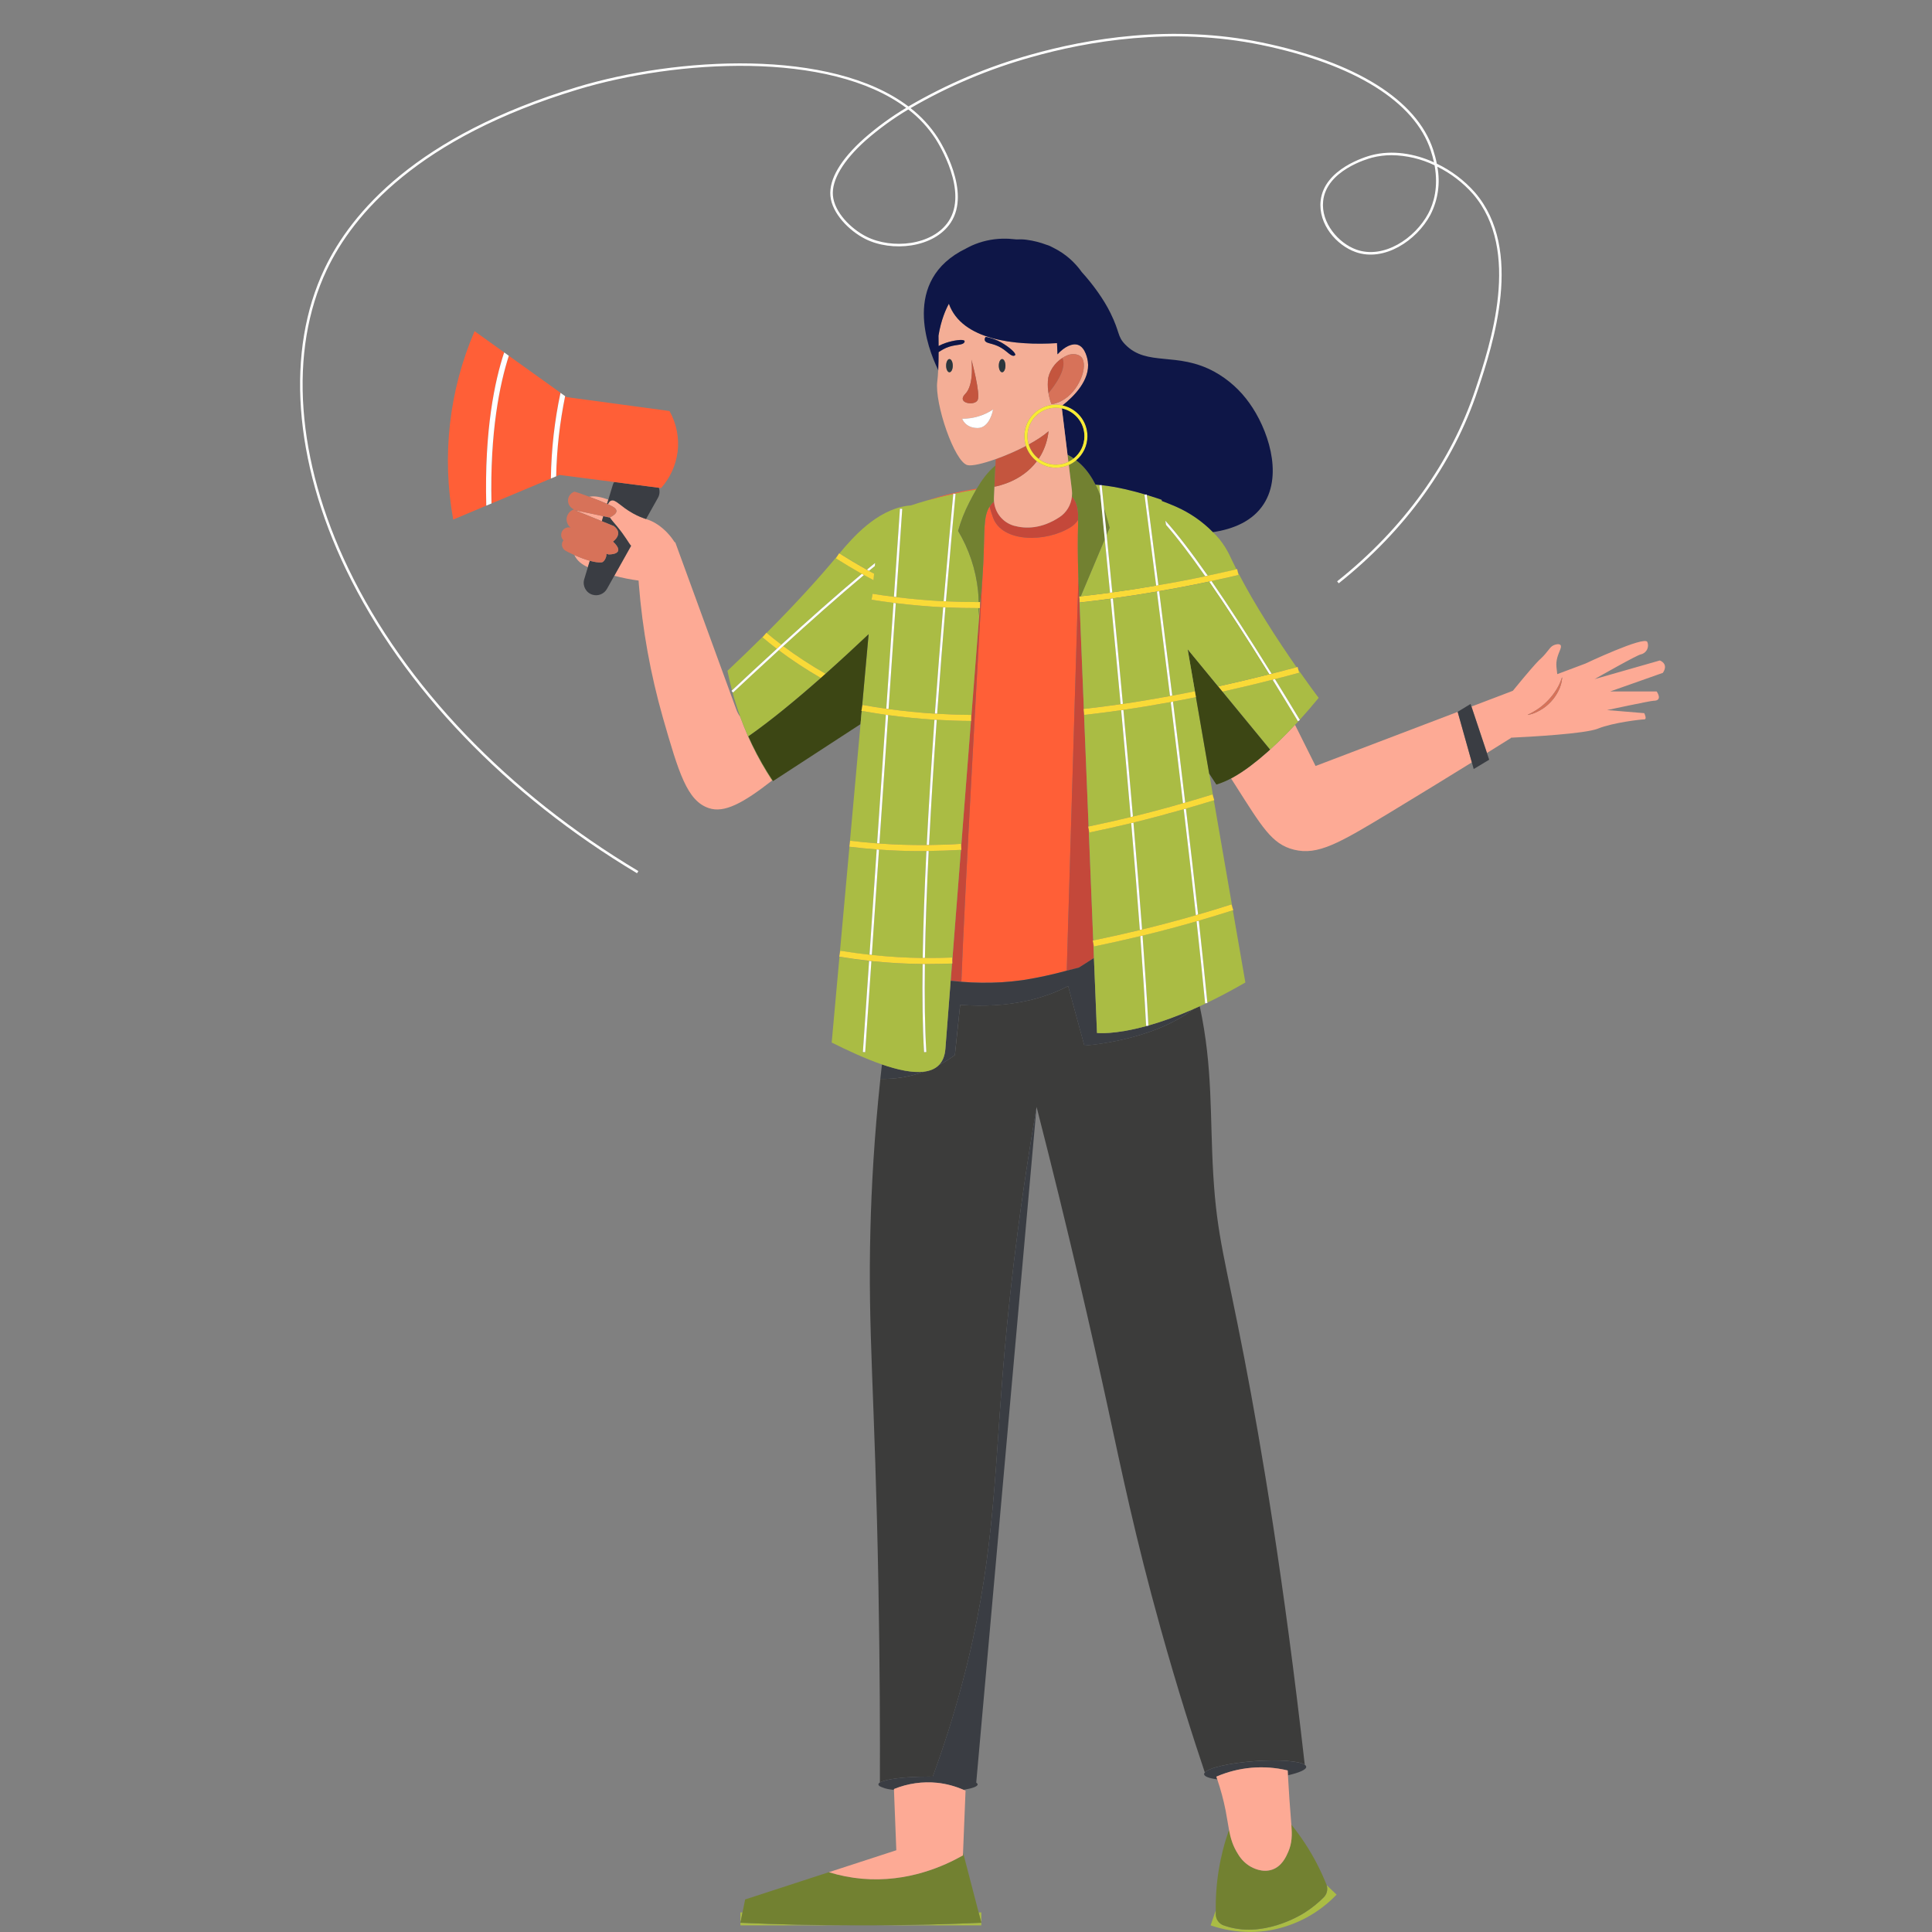 <?xml version="1.0" encoding="UTF-8"?><svg id="Layer_1" xmlns="http://www.w3.org/2000/svg" viewBox="0 0 600 600"><rect x="0" y="0" width="600" height="600" fill="#808080" stroke="none"/><defs><style>.cls-1{fill:none;}.cls-2{fill:#3c3c3b;}.cls-3{fill:#3c4614;}.cls-4{fill:#0e1647;}.cls-5{fill:#3a3d43;}.cls-6{fill:#728131;}.cls-7{fill:#f8eb33;}.cls-8{fill:#c4553e;}.cls-9{fill:#aabc44;}.cls-10{fill:#f4ae96;}.cls-11{fill:#fdaa95;}.cls-12{fill:#fff;}.cls-13{fill:#f9da37;}.cls-14{fill:#2c363d;}.cls-15{fill:#c4483a;}.cls-16{fill:#d77259;}.cls-17{fill:#ff5f37;}</style></defs><path class="cls-1" d="M258.67,60.76c.47,5.15,5.58,10.29,10.37,12.71,7.92,4,20.53,2.82,25.55-4.75,6.14-9.26-3.01-23.98-4.07-25.63-2.28-3.49-5.13-6.57-8.44-9.1-4.69,2.79-9.11,6-13.21,9.59-7.02,6.27-10.64,12.38-10.2,17.18Z"/><path class="cls-1" d="M426.09,48.96c-1.45.38-14.19,4-15.18,13.5-.71,6.78,4.81,13.1,10.33,15.06,8.48,3.02,18.19-3.47,22.32-11.21,1.68-3.15,3.2-8.13,1.96-14.97-4.15-2.01-8.69-3.08-13.3-3.15-2.07,0-4.13.25-6.13.77Z"/><path class="cls-1" d="M178.49,158.43l.67.27s.02-.08.03-.13l-.7-.15Z"/><path class="cls-9" d="M230.59,593.92h-.65v4.02h35.77c-12.29-.02-24.23-.28-35.77-.8.22-1.07.43-2.15.65-3.22Z"/><path class="cls-9" d="M304.75,593.92h-.84c.28,1.07.56,2.15.84,3.22v-3.22Z"/><path class="cls-9" d="M304.75,597.94v-.8c-10.8.47-21.95.73-33.43.8h33.43Z"/><path class="cls-9" d="M411.1,589.24c-1.75,1.76-3.69,3.33-5.78,4.66-1.54.99-13.42,8.3-25.27,4.06h-.03c-1.43-.52-2.4-1.87-2.44-3.4-.01-.35,0-.69,0-1.03-.03,0-.05-.02-.08-.03l-1.53,4.44c3.93,1.35,8.06,2.05,12.21,2.05h0c2.26.01,4.52-.2,6.74-.62,7.7-1.47,14.75-5.31,20.17-10.98l-3.07-2.92c.42,1.33.08,2.78-.91,3.77Z"/><path class="cls-4" d="M331.7,141.34c.6.31,1.18.67,1.74,1.05,2.03-1.62,3.34-4.12,3.34-6.92,0-4.25-3.01-7.81-7.02-8.65l1.77,14.45c.05.03.11.05.16.08Z"/><path class="cls-12" d="M108.24,176.68c-16.29-33.78-18.75-67.65-6.74-92.91,8.2-17.26,28.38-40.97,77.92-55.97,30.54-9.25,78.08-12.19,102,5.69-4.64,2.77-9.01,5.96-13.07,9.52-7.32,6.54-10.93,12.71-10.46,17.84.5,5.43,5.81,10.82,10.8,13.34,8.21,4.15,21.31,2.88,26.55-5.02,6.41-9.67-2.98-24.78-4.07-26.48-2.27-3.48-5.11-6.56-8.39-9.11,11.79-6.86,24.41-12.19,37.56-15.85,17.23-4.89,43.61-9.51,71.37-3.77,28.92,5.99,47.61,17.62,52.61,32.75.41,1.21.74,2.45,1.01,3.7-6.05-2.74-12.96-3.9-19.44-2.2-1.51.4-14.71,4.16-15.76,14.18-.76,7.26,4.92,13.77,10.84,15.88,8.87,3.16,18.99-3.55,23.27-11.58,2.35-4.6,3.11-9.85,2.14-14.92,4.21,2.08,7.97,4.96,11.07,8.48,15.09,17.53,5.4,46.68.74,60.69-7.55,22.68-22.39,43.29-42.93,59.6l.49.61c20.66-16.41,35.59-37.15,43.18-59.97,4.69-14.15,14.48-43.58-.9-61.44-3.3-3.73-7.32-6.76-11.82-8.91-.28-1.48-.67-2.93-1.14-4.36-5.09-15.41-23.98-27.23-53.19-33.27-27.92-5.78-54.43-1.14-71.75,3.77-13.31,3.71-26.08,9.12-38.01,16.09-24.1-18.24-72.13-15.34-102.93-6.01-49.82,15.09-70.13,38.99-78.4,56.39-12.11,25.48-9.65,59.58,6.74,93.58,17.58,36.44,49.65,69.89,90.3,94.17h.01l.4-.67c-40.52-24.2-72.49-57.53-90-93.84ZM443.56,66.31c-4.13,7.74-13.84,14.23-22.32,11.21-5.52-1.96-11.04-8.28-10.33-15.06.99-9.5,13.73-13.12,15.18-13.5,2-.52,4.06-.77,6.13-.77,4.61.07,9.15,1.14,13.3,3.15,1.24,6.84-.28,11.82-1.96,14.97ZM290.52,43.09c1.06,1.65,10.21,16.37,4.07,25.63-5.02,7.57-17.63,8.75-25.55,4.75-4.79-2.42-9.9-7.56-10.37-12.71-.44-4.8,3.18-10.91,10.2-17.18,4.1-3.59,8.52-6.8,13.21-9.59,3.31,2.53,6.16,5.61,8.44,9.1Z"/><path class="cls-11" d="M408.56,237.88s-2.6-5.2-6.38-12.78c-1.71,1.82-3.45,3.61-5.24,5.35-.81.79-1.65,1.57-2.5,2.34-.34.3-.67.61-1.01.91-1.63,1.44-3.3,2.82-4.99,4.09,0,.02.02.03.03.05l-.3.16c-1.95,1.45-3.92,2.74-5.85,3.76.4.63.81,1.26,1.21,1.89,8.38,13.14,11.43,18.52,18.3,20.22,7.4,1.84,13.93-1.91,29.85-11.55,9.47-5.73,18-10.97,25.42-15.56l-4.4-15.69-44.13,16.81Z"/><path class="cls-9" d="M395.94,210.9c2.47,4,5.04,8.2,7.71,12.64,2.02-2.22,3.98-4.49,5.88-6.82h-.01s-.94-1.22-2.5-3.37c-1.02-1.42-2.32-3.22-3.8-5.32,0,0,0,0,0,0l.25.91c-2.52.68-5.02,1.34-7.52,1.98Z"/><path class="cls-9" d="M403.1,223.98c-2.73-4.53-5.35-8.82-7.87-12.9-5.26,1.34-10.46,2.58-15.58,3.71l14.8,18c.85-.77,1.69-1.55,2.5-2.34,1.8-1.74,3.53-3.53,5.24-5.35.42-.45.85-.89,1.26-1.34l-.35.21h0Z"/><path class="cls-9" d="M376.25,180.47c5.38,7.78,11.59,17.36,18.65,28.75,2.57-.65,5.15-1.33,7.74-2.03-2.8-4.03-6.17-9.01-9.53-14.41-3.05-4.85-6.07-10.04-8.68-15.09l.21.89c-2.79.66-5.59,1.28-8.4,1.88Z"/><path class="cls-9" d="M365.21,157.33c-1.43-.64-2.89-1.21-4.36-1.75l-.06-.37s-1.84-.67-4.63-1.51c.81,6.23,2.08,16.06,3.6,28.03,1.81-.32,3.62-.63,5.44-.97l.2,1.08-.02-.14-.16-.94c3.04-.57,6.08-1.17,9.11-1.8-4.75-6.78-8.82-12.11-12.19-15.95l-.22-1.3c3.59,3.96,7.98,9.65,13.17,17.09,2.97-.63,5.94-1.29,8.9-1.98-.58-1.15-1.14-2.29-1.67-3.41-.08-.2-.18-.39-.27-.58-.88-1.91-2-3.71-3.32-5.36-.64-.77-1.33-1.5-2.03-2.21-3.29-3.33-7.18-6.03-11.49-7.92Z"/><path class="cls-9" d="M388.43,237.79c1.69-1.27,3.37-2.65,4.99-4.09-1.63,1.44-3.3,2.82-4.99,4.09h0Z"/><path class="cls-9" d="M388.16,238c-3.53,2.62-7.11,4.71-10.4,5.65,0,0-.83-1.25-2.23-3.4l-4.11-23.73c-2.39.49-4.77.94-7.13,1.38,1.26,10.2,2.54,20.8,3.8,31.34,2.8-.81,5.62-1.65,8.45-2.53l.27.86-1.27-7.31c1.4,2.15,2.23,3.4,2.23,3.4,1.47-.42,3-1.08,4.55-1.9,1.93-1.02,3.9-2.31,5.85-3.76h0Z"/><path class="cls-12" d="M395.22,211.08c2.52,4.08,5.14,8.37,7.87,12.9h0s.35-.22.35-.22l.25-.15s-.03-.05-.05-.08c-2.67-4.43-5.24-8.64-7.71-12.64-.24.06-.48.12-.72.18Z"/><path class="cls-12" d="M361.91,161.71l.22,1.3c3.37,3.84,7.44,9.17,12.19,15.95.25-.05.51-.11.76-.16-5.2-7.44-9.58-13.13-13.17-17.09Z"/><path class="cls-12" d="M394.9,209.22c-7.07-11.4-13.28-20.97-18.65-28.75-.25.05-.5.11-.75.16,5.39,7.79,11.63,17.39,18.69,28.77.24-.06.48-.12.72-.18Z"/><path class="cls-12" d="M388.16,238h0s.3-.16.3-.16c0-.02-.02-.03-.03-.05h0c-.09.07-.18.14-.27.21Z"/><path class="cls-13" d="M394.19,209.41c-5.37,1.36-10.67,2.61-15.88,3.76l1.34,1.63c5.12-1.13,10.32-2.37,15.58-3.71.24-.06.48-.12.72-.18,2.49-.64,5-1.29,7.52-1.98l-.25-.91-.24-.9c-.11.03-.22.06-.32.09-2.59.7-5.17,1.37-7.74,2.03-.24.06-.48.12-.72.18Z"/><path class="cls-13" d="M375.09,178.8c-.25.05-.51.11-.76.16-3.03.64-6.07,1.24-9.11,1.8l.16.94.02.14-.2-1.08c-1.83.34-3.63.66-5.44.97-.23.04-.46.08-.69.12-4.63.8-9.17,1.5-13.64,2.11-.23.03-.47.07-.7.1-3.08.42-6.12.8-9.1,1.12-.15.02-.31.04-.46.05-.02,0-.04,0-.06,0l.1.93.1.94c3.14-.33,6.35-.74,9.6-1.18.23-.03.47-.07.7-.1,4.48-.61,9.05-1.32,13.69-2.12.23-.04.46-.08.69-.12,1.84-.32,3.68-.64,5.54-.99h0c3.33-.62,6.65-1.28,9.96-1.98.25-.05.5-.11.75-.16,2.8-.6,5.6-1.22,8.4-1.88l-.21-.89-.22-.94c-.08.02-.15.03-.23.05-2.96.69-5.93,1.35-8.9,1.98Z"/><path class="cls-3" d="M378.3,213.16l-9.47-11.52,2.42,13.98.07.4.1.5s0,0-.01,0l4.11,23.73c1.4,2.15,2.23,3.4,2.23,3.4,3.29-.94,6.87-3.03,10.4-5.65.09-.07.18-.14.27-.21,1.69-1.27,3.37-2.65,4.99-4.09.34-.3.68-.6,1.01-.91l-14.8-18-1.34-1.63Z"/><path class="cls-11" d="M232.25,228.52c-.86-1.95-1.64-3.93-2.37-5.93-.47-.59-.88-1.34-1.22-2.28-5.17-14.12-10.33-28.24-15.47-42.36-.74-2-1.46-3.99-2.19-5.99-.43-1.21-.88-2.41-1.32-3.62l-.12.12c-1.36-2.18-3.15-4.06-5.26-5.51-1.52-1.02-2.53-1.37-3.66-1.76-1.07-.36-2.26-.76-4.11-1.79-3.97-2.21-5.42-4.56-6.83-3.9-.44.21-.72.64-.89,1.09.88.4,1.58.77,1.96,1.05,1.97,1.49-.96,2.85-1.41,3.04.49.73,1.16,1.49,1.95,2.44,3.09,3.72,3.7,5.28,4.66,6.4l-5.2,9.28c2.49.66,5.01,1.16,7.55,1.5.03.39.06.79.08,1.2,1.11,14.01,3.62,27.88,7.47,41.39,4.93,17.18,7.53,25.83,14.27,28.08,4.8,1.61,10.66-1.55,19.65-8.58-2.36-3.59-4.48-7.34-6.33-11.22-.42-.9-.83-1.77-1.22-2.65Z"/><path class="cls-9" d="M271.76,174.85l-.09.95c-.6.48-1.2.98-1.81,1.49.53.29,1.07.58,1.6.86l-.18,2.03c-.99-.53-1.99-1.06-2.97-1.61-7.93,6.63-17.12,14.83-25.06,22.07,4.01,3,8.4,5.87,13.15,8.6,4.72-4.2,9.28-8.42,13.37-12.28l-2.07,22.88v.04s.18-.97.18-.97c2.45.44,4.91.83,7.38,1.18l2.24-32.87c-2.28-.29-4.56-.61-6.83-.97l.31-1.85c2.21.36,4.42.67,6.64.95l1.87-27.37.71.05-1.87,27.41c4.89.61,9.81,1.04,14.73,1.28,1.19-14.16,2.27-25.92,2.98-33.33-3.06.66-5.83,1.37-8.29,2.07-1.77.51-3.39,1.01-4.85,1.5-.39.04-.79.07-1.18.12-9.6,1.38-17.01,9.99-21.01,14.77,2.79,1.77,5.62,3.46,8.5,5.07.87-.72,1.72-1.41,2.55-2.08Z"/><path class="cls-9" d="M267.67,178.21c-2.73-1.54-5.43-3.15-8.08-4.84l.51-.78-.05.06c-5.47,6.57-12.54,14.43-21.97,23.89,1.47,1.25,3.01,2.47,4.6,3.67,8.1-7.39,17.15-15.46,25-22.01Z"/><path class="cls-9" d="M236.81,197.93l.7-.82s-.06.06-.09.09c-3.5,3.48-7.32,7.18-11.5,11.13.4,2.04.88,4.07,1.41,6.08,3.71-3.48,8.58-8.01,13.93-12.91-1.54-1.17-3.03-2.36-4.45-3.57Z"/><path class="cls-9" d="M233.64,231.34c-.43-.89-.84-1.77-1.23-2.65,6.94-4.84,14.88-11.41,22.5-18.13-4.72-2.74-9.08-5.61-13.08-8.62-5.89,5.38-10.98,10.13-14.17,13.12l-.22-.24c.71,2.62,1.52,5.21,2.45,7.77.72,2,1.51,3.98,2.37,5.93.39.88.8,1.75,1.22,2.65,1.85,3.89,3.96,7.63,6.33,11.22.02.02.03.05.04.07.03-.02.07-.04.1-.07-2.35-3.54-4.45-7.22-6.3-11.05Z"/><path class="cls-13" d="M241.26,201.5c.47-.43.94-.86,1.41-1.29-1.59-1.21-3.13-2.43-4.6-3.67-.02-.01-.03-.03-.05-.04l-.52.61-.7.82c1.42,1.21,2.91,2.4,4.45,3.57Z"/><path class="cls-13" d="M243.25,200.65c-.48.44-.95.86-1.41,1.29,3.99,3.01,8.36,5.88,13.08,8.62.5-.44.99-.88,1.48-1.31-4.75-2.73-9.14-5.6-13.15-8.6Z"/><path class="cls-3" d="M267.61,220.77s-.06,0-.09-.01l.17-.88v-.04s2.07-22.88,2.07-22.88c-4.09,3.86-8.65,8.08-13.37,12.28-.49.44-.99.88-1.48,1.31-7.62,6.73-15.57,13.29-22.5,18.13.39.88.8,1.76,1.23,2.65,1.86,3.83,3.96,7.51,6.3,11.05.04.07.08.13.13.2l27.17-17.69.37-4.13Z"/><path class="cls-12" d="M241.83,201.94c.47-.43.94-.86,1.41-1.29,7.94-7.24,17.13-15.44,25.06-22.07-.21-.12-.42-.25-.64-.37-7.85,6.55-16.9,14.62-25,22.01-.48.43-.94.86-1.41,1.29-5.36,4.9-10.22,9.43-13.93,12.91-.05.04-.1.09-.15.14l.26.27.22.24c3.19-2.99,8.29-7.74,14.17-13.12Z"/><path class="cls-12" d="M271.76,174.85c-.83.67-1.68,1.36-2.55,2.08.22.12.44.23.66.35.61-.51,1.22-1,1.81-1.49l.09-.95Z"/><path class="cls-13" d="M267.67,178.21c.21.12.42.25.64.37.98.55,1.98,1.08,2.97,1.61l.18-2.03c-.53-.29-1.07-.57-1.6-.86-.22-.12-.44-.23-.66-.35-2.88-1.61-5.71-3.3-8.5-5.07-.03-.02-.06-.04-.09-.06l-.52.79-.51.78c2.65,1.69,5.35,3.29,8.08,4.84Z"/><path class="cls-11" d="M178.37,172.38c.04.08.07.16.12.24.86,1.61,2.16,2.65,4.07,3.53l.61-2c-1.65-.46-3.39-1.15-4.79-1.78Z"/><path class="cls-11" d="M188.91,155.18c-2.18-.84-4.23-1.23-5.91-.92,1.95.72,3.98,1.51,5.52,2.2l.39-1.28Z"/><path class="cls-11" d="M179.16,158.7l7.73,3.15.47-1.55-8.17-1.72s-.02.08-.03.13Z"/><path class="cls-2" d="M336.76,324.72l-5.04-18.49c-7.27,3.81-18.13,6.99-33.53,5.84l-1.64,15.59c-1.59,1.18-3.26,2.23-5,3.14-1.13,1.13-2.66,1.76-4.49,2-4.34,1.59-8.97,2.37-13.66,2.27,0,0,0,0,0,.01-1.93,18.17-2.76,33.83-3.08,46.52-.85,32.33,1.39,50.63,2.49,111.44.45,25.18.5,46.09.45,60.53,1.67-1.04,7.73-1.82,14.95-1.82.49,0,.98,0,1.46.01,3.48-9.49,6.55-19.13,9.14-28.9,9.7-36.49,9.92-62.5,12.52-95.32,1.55-19.63,4.49-48.4,10.59-83.77h0c-6.24,69.95-12.48,139.88-18.73,209.82,0,0,0,0,0,0,0,0,0,0,0,0,6.24-69.94,12.48-139.87,18.73-209.81,10.07,39.23,17.28,71.02,22.14,93.39,4.21,19.4,8.42,40,16.4,68.62,5.24,18.8,10.18,34.17,13.71,44.67,1.22-1.45,7.62-2.95,15.43-3.52,7.54-.55,13.9-.06,15.6,1.11-6.51-57.55-13.44-98.67-18.77-126.27-5.89-30.52-8.47-37.54-9.63-56.81-1.1-18.21-.07-33.22-4.21-52.48-.67.31-1.33.61-1.98.89-13.02,10.04-33.83,11.33-33.83,11.33Z"/><path class="cls-2" d="M273.25,554.75v.02c1.02.5,2.11.83,3.23.97.03,0,.07,0,.1,0-.03,0-.07,0-.1-.01-1.12-.14-2.21-.47-3.23-.97Z"/><path class="cls-17" d="M296.05,153.3l.31.03c2.14-.46,4.41-.89,6.82-1.29.05-.1.11-.19.17-.29-3.1.5-6.18,1.12-9.23,1.87-1.59.4-3.11.83-4.55,1.28-.62.19-1.22.38-1.81.57,2.47-.7,5.24-1.41,8.29-2.07,0-.03,0-.07,0-.1Z"/><path class="cls-17" d="M311.12,305.04c2.22-.15,4.28-.36,6.17-.62.26-.03.52-.07.77-.11,4.45-.72,8.87-1.68,13.22-2.87,1.14-.29,2.4-.61,3.79-.96l.03-.02c-1.4.35-2.66.67-3.81.96l3.63-121.93c-.26-6.89-.22-12.42-.11-16.58.01-.49.03-.99.03-1.48-.59.89-1.34,1.67-2.33,2.29h0c-7.7,4.81-21.18,4.81-24.07-2.89-.43-1.13-.8-2.34-1.11-3.51-2.02,3.19-1.46,7.53-1.94,17.35,0,0,0,0,0,0,0,0,0,0,0,0,0,0,0,.09-.01.24-.05.94-.1,1.86-.16,2.75-.97,17.01-5.76,101.99-6.65,127.21-1.08-.09-2.18-.2-3.3-.33,0,0,0,0,0,0,1.13.13,2.23.24,3.32.33,4.17.34,8.37.39,12.55.14Z"/><path class="cls-5" d="M389.59,546.95c-7.81.57-14.21,2.07-15.43,3.52-.15.18-.23.35-.22.52.05.73,1.6,1.28,4.09,1.61-.1-.28-.18-.57-.28-.85h.01c6.98-3.02,14.75-3.69,22.14-1.92.03.51.05,1,.08,1.5,3.53-.79,5.75-1.76,5.68-2.66h-.01c-.02-.22-.18-.43-.46-.61-1.7-1.16-8.07-1.66-15.6-1.11Z"/><path class="cls-5" d="M303.18,553.59c6.25-69.94,12.49-139.87,18.73-209.81h0c-6.1,35.36-9.04,64.13-10.59,83.76-2.6,32.82-2.82,58.83-12.52,95.32-2.6,9.77-5.66,19.41-9.14,28.9-.48,0-.96-.01-1.46-.01-7.22,0-13.28.78-14.95,1.82h0c-.3.19-.45.39-.45.59s.15.4.45.59c1.02.5,2.11.83,3.23.97.03,0,.07,0,.1.01.35.06.7.1,1.06.15v-.28c4.26-1.74,8.88-2.4,13.47-1.93,2.81.3,5.54,1.05,8.13,2.17,2.71-.43,4.38-1.03,4.38-1.68h-.02c0-.2-.15-.38-.42-.56,0,0,0,0,0,0,0,0,0,0,0,0Z"/><path class="cls-6" d="M267.76,583.45h0c-3.51-.3-6.97-.98-10.34-2.02,0,0-.01,0-.02,0-8.66,2.82-17.33,5.64-25.99,8.46-.27,1.34-.54,2.68-.81,4.02-.22,1.07-.43,2.15-.65,3.22,11.54.52,23.48.78,35.77.8,1.53,0,3.04.02,4.57,0,.35,0,.69,0,1.04,0,11.48-.07,22.63-.33,33.43-.8h0s0,0,0,0c-.28-1.07-.56-2.15-.84-3.22-1.61-6.17-3.22-12.35-4.82-18.52-.01.27-.02.54-.03.81-5.71,3.23-17.06,8.48-31.3,7.24Z"/><path class="cls-6" d="M400.08,575.1c-.65,1.49-1.95,4.49-5,5.53-3.11,1.07-6.06-.58-6.74-.96-1.59-.93-2.92-2.26-3.85-3.85-1.63-2.54-2.3-4.87-2.81-7.53-2.86,8.1-4.26,16.64-4.11,25.23,0,.34,0,.69,0,1.03.04,1.53,1.01,2.88,2.44,3.4h.03c11.85,4.24,23.73-3.07,25.27-4.06,2.09-1.33,4.03-2.9,5.78-4.66.99-.99,1.33-2.44.91-3.77-.03-.08-.05-.17-.08-.25-.83-2.06-1.81-4.23-2.97-6.48-2.23-4.29-4.89-8.32-7.91-12.09.24,3.29.22,5.7-.97,8.45Z"/><path class="cls-11" d="M377.76,551.75h-.01c.1.28.19.57.28.85,1.08,3.18,1.96,6.43,2.61,9.74.43,2.24.7,4.17,1.04,5.95.51,2.65,1.18,4.99,2.81,7.53.93,1.59,2.26,2.92,3.85,3.85.68.38,3.63,2.03,6.74.96,3.05-1.04,4.35-4.04,5-5.53,1.19-2.75,1.21-5.16.97-8.45-.05-.75-.12-1.52-.19-2.38-.24-2.91-.57-7.33-.88-12.94-.03-.5-.05-.99-.08-1.5-7.39-1.77-15.16-1.1-22.14,1.92Z"/><path class="cls-11" d="M291.11,553.67c-4.59-.47-9.21.19-13.48,1.93v.28s.73,18.73.73,18.73c-6.99,2.27-13.98,4.54-20.96,6.82,0,0,0,0,.01,0,3.37,1.04,6.83,1.72,10.34,2.03h0c14.24,1.23,25.59-4.02,31.3-7.25.01-.27.02-.54.03-.81.26-6.43.52-12.87.78-19.3-.21-.09-.42-.17-.63-.26-2.59-1.12-5.33-1.87-8.13-2.17Z"/><path class="cls-15" d="M332.5,163.73h0c.99-.62,1.75-1.4,2.33-2.29.04-2.67-.13-5.3-1.94-7.28-.25,2.62-1.65,5.03-3.91,6.49h-.01c-5.52,3.61-10.44,3.61-14.07,2.62-3.48-.99-5.92-4.05-6.2-7.58-.12.12-.25.23-.37.36-.39.41-.72.84-1.01,1.28.31,1.17.68,2.37,1.11,3.51,2.89,7.7,16.37,7.7,24.07,2.89Z"/><polygon class="cls-11" points="469.22 214.76 469.24 214.75 469.24 214.75 469.22 214.76"/><path class="cls-11" d="M515.45,205.12l-20.22,5.78s13.48-7.7,14.44-7.7c.13-.03.27-.08.4-.13,1.44-.61,2.13-2.27,1.52-3.72-.96-1.92-19.26,6.74-19.26,6.74l-8.71,3.27c-.13-1.66-.58-3.01.03-5.2.52-1.88,1.52-3.25.96-3.85-.49-.53-1.76-.06-1.92,0-1.17.44-1.52,1.33-2.89,2.89-.82.95-1.23,1.24-1.92,1.93-1.13,1.13-3.44,3.76-8.05,9.4l-.59.22-.02.15v-.13l-12.24,4.66,4.81,14.41c2.65-1.65,5.13-3.2,7.44-4.64v-.1c5.78-.27,22.98-1.21,26.97-2.8,4.81-1.93,13.48-2.89,14.44-2.89s0-1.93,0-1.93l-11.55-.96s13.48-2.89,14.44-2.89c3.04,0,.96-2.89.96-2.89h-14.44l16.37-5.78c1.93-2.89-.96-3.85-.96-3.85ZM485.15,210.44c-.1,1.4-.48,2.76-1.11,4.01-.61,1.26-1.41,2.43-2.37,3.46-.95,1.03-2.06,1.92-3.27,2.61-.6.35-1.23.66-1.87.93-.65.24-1.32.43-1.99.58l-.04-.09c1.22-.56,2.39-1.24,3.48-2.01,2.18-1.57,4.03-3.56,5.43-5.86.71-1.14,1.26-2.37,1.66-3.65l.09.02h-.01Z"/><path class="cls-16" d="M483.41,214.07c-1.4,2.3-3.25,4.29-5.43,5.86-1.09.77-2.26,1.45-3.48,2.01l.04.09c.67-.15,1.34-.34,1.99-.58.64-.27,1.27-.58,1.87-.93,1.21-.69,2.32-1.58,3.27-2.61.96-1.03,1.76-2.2,2.37-3.46.63-1.25,1.01-2.61,1.11-4.01h.01l-.09-.02c-.4,1.28-.95,2.51-1.66,3.65Z"/><polygon class="cls-5" points="456.7 218.61 456.7 218.62 456.71 218.61 456.7 218.61"/><polygon class="cls-5" points="456.7 218.62 452.69 221.06 452.69 221.07 457.09 236.76 457.67 238.83 462.48 235.94 461.78 233.85 456.97 219.43 456.7 218.62"/><path class="cls-15" d="M305.38,174.71c0,.07,0,.14-.01.22,0-.15.01-.24.01-.24v.02Z"/><path class="cls-15" d="M305.21,177.68c-.19,2.92-.43,5.56-.68,7.89l-.18,2.35v.94h0s0,0,0,0c-.02,0-.05,0-.07,0-.88,11.32-1.77,22.64-2.66,33.96v1.08s-.06,0-.08,0c-1.01,13.03-2.03,26.04-3.04,39.06l.06.96s-.09,0-.13,0c-.89,11.47-1.78,22.94-2.68,34.41l.03.92s-.07,0-.1,0c-.14,1.77-.28,3.53-.41,5.3,1.12.13,2.23.24,3.3.33.89-25.22,5.68-110.2,6.65-127.21Z"/><path class="cls-15" d="M336.53,220.16s.05,0,.07,0l-1.38-33.96h0s-.1-.94-.1-.94c.02,0,.04,0,.06,0-.11-2.01-.2-3.92-.27-5.74l-3.63,121.93c1.15-.29,2.42-.61,3.81-.96l4.64-2.95-.18-4.51v-.04s-.18-.89-.18-.89c.05,0,.09-.02.14-.03l-1.39-34.42v-.04s-.18-.89-.18-.89c.05,0,.09-.02.14-.03l-1.44-35.51-.11-1Z"/><path class="cls-5" d="M287.05,332.8c-3.57.46-8.24-.55-13.15-2.25-.17,1.52-.35,3.04-.51,4.52h0c4.69.1,9.32-.68,13.66-2.27Z"/><path class="cls-5" d="M356.31,318.57c-10.35,2.88-15.63,2.23-15.63,2.23l-.95-23.28-4.64,2.95-.03.02c-1.39.35-2.65.67-3.79.96-4.35,1.19-8.77,2.15-13.22,2.87-.25.04-.51.08-.77.11-1.89.26-3.95.47-6.17.62-4.18.25-8.38.2-12.55-.14-1.08-.09-2.19-.2-3.32-.33-.55,7.04-1.1,14.09-1.64,21.14-.18,2.29-.91,3.95-2.06,5.09,1.74-.91,3.41-1.96,5-3.14l1.64-15.59c15.39,1.15,26.26-2.03,33.53-5.84l5.04,18.49s20.81-1.3,33.83-11.33c-5.37,2.35-10.02,3.98-13.96,5.09,0,.02,0,.05,0,.07l-.33.02Z"/><path class="cls-9" d="M270.04,296.51l2.23-32.71c-2.83-.21-5.65-.48-8.47-.83l-3.01,33.22.16-.92c3.02.5,6.05.91,9.09,1.25Z"/><path class="cls-9" d="M272.4,261.92l2.72-39.94c-2.51-.35-5.02-.75-7.51-1.2l-.37,4.13-3.35,37.09.12-.9c2.79.34,5.59.61,8.39.83Z"/><path class="cls-9" d="M293.76,186.76c3.39.16,6.78.24,10.18.23-.02-1.15-.08-2.31-.2-3.46-.68-6.6-2.8-12.96-6.2-18.65.84-3.03,2-5.97,3.44-8.77.7-1.36,1.42-2.73,2.19-4.07-2.41.4-4.68.83-6.82,1.29l.39.04c-.7,7.4-1.79,19.19-2.98,33.39Z"/><path class="cls-9" d="M305.38,174.69s0,.02,0,.03v-.02s0,0,0,0Z"/><path class="cls-9" d="M290.2,223.5c-4.81-.3-9.6-.77-14.37-1.43l-2.72,39.89c4.89.35,9.79.5,14.7.46.65-12.9,1.49-26.17,2.4-38.93Z"/><path class="cls-9" d="M292.9,188.59c-4.92-.25-9.82-.67-14.71-1.28l-2.24,32.88c4.77.66,9.57,1.13,14.38,1.43.84-11.71,1.73-22.94,2.57-33.04Z"/><path class="cls-9" d="M290.91,223.54c-.9,12.75-1.74,25.99-2.39,38.88,3.31-.04,6.62-.16,9.93-.37l.05.91c1.01-13.02,2.03-26.03,3.04-39.06-3.55-.02-7.09-.15-10.63-.36Z"/><path class="cls-9" d="M303.83,191.26s0,.1,0,.14h-.01c0-.05.01-.1.02-.14.06-.8.1-1.6.11-2.4-3.45.01-6.89-.07-10.33-.23-.84,10.1-1.73,21.34-2.57,33.05,3.52.21,7.05.33,10.59.35v.8c.87-11.33,1.76-22.65,2.65-33.96-.04,0-.09,0-.13,0-.11.86-.22,1.67-.32,2.4Z"/><path class="cls-9" d="M304.53,185.57c-.06.56-.12,1.1-.18,1.63v.72l.18-2.35Z"/><path class="cls-9" d="M298.42,263.93c-3.39.2-6.72.3-10,.34-.57,11.63-.99,22.93-1.16,33.26,2.82.02,5.63-.02,8.45-.14l.03.95c.9-11.47,1.79-22.94,2.68-34.41Z"/><path class="cls-9" d="M287.71,264.28c-.62,0-1.26.03-1.88.03-4.29.01-8.58-.16-12.86-.46l-2.23,32.73c5.25.56,10.52.88,15.8.94.17-10.32.59-21.62,1.16-33.24Z"/><path class="cls-9" d="M287.05,332.8c1.83-.24,3.36-.87,4.49-2,1.15-1.15,1.88-2.8,2.06-5.09.55-7.05,1.1-14.09,1.64-21.14,0,0,0,0,0,0,.14-1.77.28-3.53.41-5.3-2.32.08-4.61.12-6.88.12h0c-.52.01-1.04,0-1.56,0-.14,10.38-.03,19.72.45,27.34l-.7.04c-.48-7.63-.6-16.98-.45-27.38-5.31-.04-10.62-.34-15.9-.9l-1.93,28.29-.71-.05,1.93-28.32c-3.08-.34-6.15-.76-9.2-1.27l-2.41,26.63c4.75,2.37,10.31,4.97,15.59,6.8,4.91,1.7,9.58,2.71,13.15,2.25Z"/><polygon class="cls-9" points="386.77 305.11 386.77 305.11 386.77 305.12 386.77 305.11"/><path class="cls-9" d="M371.61,286.11c-5.56,1.6-11.16,3.08-16.78,4.45.76,10.34,1.39,19.85,1.81,27.92,3.94-1.11,8.59-2.74,13.96-5.09.65-.29,1.31-.58,1.98-.89.67-.31,1.35-.62,2.04-.95l-.35.04c-.73-7.58-1.63-16.22-2.65-25.47Z"/><path class="cls-9" d="M342.84,157.7l1.77,6.2-.93,2.21c.51,5.16,1.11,11.19,1.75,17.86,4.46-.61,9.01-1.31,13.64-2.11-1.54-12.1-2.82-22.01-3.63-28.24l.32-.04c-3.66-1.08-8.79-2.4-13.63-2.92.18,1.75.42,4.13.71,7.04Z"/><path class="cls-9" d="M372.29,285.92c1.02,9.25,1.92,17.88,2.65,25.47,3.66-1.75,7.59-3.82,11.82-6.27l-3.89-22.42c-3.51,1.12-7.04,2.2-10.59,3.23Z"/><path class="cls-9" d="M368.3,251.12c1.34,11.29,2.63,22.46,3.78,32.9,3.47-1.01,6.92-2.06,10.36-3.16l.27.84-5.74-33.17c-2.9.9-5.79,1.76-8.67,2.58Z"/><path class="cls-9" d="M336.74,222.02h0s-.01,0-.01,0c0,0,0,0,0,0l-.1-.86,1.44,35.51c4.28-.87,8.65-1.85,13.07-2.93-.96-11.12-1.97-22.37-2.96-33.18-3.89.56-7.71,1.05-11.45,1.46Z"/><path class="cls-9" d="M341.77,154.14c-.14-1.35-.25-2.52-.35-3.49l.29-.03c-.5-.05-1-.09-1.49-.12.67,1.33,1.17,2.58,1.55,3.63Z"/><path class="cls-9" d="M363.59,218.03c-4.99.92-9.9,1.73-14.71,2.43.99,10.79,2,22.02,2.96,33.12,5.11-1.25,10.3-2.64,15.55-4.14-1.25-10.55-2.54-21.18-3.8-31.4Z"/><path class="cls-9" d="M343.1,167.47l-7.47,17.72c2.98-.32,6.02-.71,9.1-1.12-.59-6.13-1.15-11.73-1.63-16.6Z"/><path class="cls-9" d="M348.71,218.59c4.79-.7,9.68-1.51,14.65-2.43-1.44-11.64-2.83-22.7-4.06-32.44-4.64.8-9.21,1.51-13.69,2.12.96,9.87,2.02,21.03,3.1,32.74Z"/><path class="cls-9" d="M364.05,216.04c2.32-.43,4.66-.88,7.01-1.36l.27,1.34-.07-.4-2.42-13.98,9.47,11.52c5.22-1.14,10.52-2.4,15.88-3.76-7.06-11.38-13.3-20.98-18.69-28.77-3.31.7-6.63,1.36-9.96,1.99h0c-1.86.34-3.7.66-5.54.99,1.23,9.74,2.62,20.79,4.06,32.43Z"/><path class="cls-9" d="M354.69,288.66c5.6-1.36,11.17-2.84,16.71-4.44-1.15-10.43-2.44-21.6-3.78-32.9-5.27,1.51-10.48,2.89-15.62,4.14.98,11.45,1.9,22.72,2.68,33.2Z"/><path class="cls-9" d="M339.51,292.05c4.85-.98,9.68-2.07,14.49-3.23-.78-10.47-1.7-21.75-2.68-33.2-4.4,1.07-8.74,2.04-13.01,2.91l-.19-.95v.04s1.39,34.42,1.39,34.42Z"/><path class="cls-9" d="M336.6,220.15c3.73-.41,7.54-.9,11.42-1.46-1.08-11.72-2.15-22.88-3.1-32.74-3.25.44-6.46.84-9.6,1.18l-.1-.94h0s1.38,33.97,1.38,33.97Z"/><path class="cls-9" d="M339.73,297.52l.95,23.28s5.28.65,15.63-2.23l-.37.02c-.41-8.05-1.04-17.54-1.8-27.87-4.78,1.15-9.58,2.22-14.4,3.2h0s-.19-.95-.19-.95v.04s.18,4.51.18,4.51Z"/><path class="cls-6" d="M331.53,141.26l.26,2.16c.59-.29,1.14-.63,1.64-1.03-.56-.38-1.14-.74-1.74-1.05-.05-.03-.11-.05-.16-.08Z"/><path class="cls-6" d="M332.89,152.29c.08.63.06,1.25,0,1.87,1.81,1.98,1.99,4.61,1.94,7.28,0,.49-.02.99-.03,1.48-.11,4.16-.15,9.7.11,16.58.07,1.82.16,3.73.27,5.74.15-.02.31-.04.46-.05l7.47-17.72c-.54-5.42-.99-9.95-1.33-13.33-.38-1.05-.88-2.31-1.55-3.63-1.05-2.09-2.5-4.35-4.43-6.21-.49-.48-1.02-.92-1.57-1.34-.69.58-1.47,1.07-2.3,1.44l.97,7.9Z"/><path class="cls-6" d="M300.99,156.11c-1.44,2.8-2.6,5.74-3.44,8.77,3.4,5.69,5.52,12.05,6.2,18.65.11,1.15.17,2.3.2,3.46.13,0,.27,0,.4,0v.21c.06-.52.12-1.07.18-1.63.25-2.33.49-4.97.68-7.89.06-.89.11-1.81.16-2.75,0-.07,0-.14.01-.22,0,0,0-.02,0-.03,0,0,0,0,0,0,.48-9.82-.08-14.16,1.94-17.35.28-.45.61-.87,1.01-1.28.12-.13.25-.24.37-.36-.03-.38-.04-.76-.02-1.15l.16-3.39s0,0,0,0c0,0,0,0-.01,0,.1-2.2.21-4.4.31-6.59-2.48,2.08-4.27,4.58-5.8,7.2-.06.1-.11.19-.17.29-.77,1.34-1.48,2.71-2.19,4.07Z"/><path class="cls-6" d="M304.15,188.86c-.07,0-.14,0-.21,0-.02.8-.05,1.6-.11,2.4.1-.73.21-1.54.32-2.4Z"/><path class="cls-6" d="M303.82,191.4s0-.1,0-.14c0,.04-.01.09-.02.13h.01Z"/><path class="cls-6" d="M342.84,157.7c.25,2.44.53,5.27.84,8.41l.93-2.21-1.77-6.2Z"/><path class="cls-10" d="M314.9,163.27c3.63.99,8.55.99,14.07-2.62h.01c2.26-1.47,3.66-3.87,3.91-6.49.06-.62.07-1.24,0-1.87l-.97-7.9c-1.22.55-2.57.86-3.99.86-2.23,0-4.27-.75-5.92-2.01-4.64,6.19-11.88,7.66-13.17,7.91,0,0,0,0,0,0l-.16,3.39c-.02.39,0,.77.02,1.15.28,3.53,2.71,6.58,6.2,7.58Z"/><path class="cls-10" d="M331.8,143.42l-.26-2.16-1.77-14.45c-.59-.13-1.2-.19-1.83-.2-4.89,0-8.85,3.96-8.85,8.85,0,.9.14,1.77.38,2.58,2.45-1.34,4.63-2.75,6.17-4.13-.28,2.56-1.05,5.04-2.3,7.31-.25.44-.51.86-.78,1.26,1.49,1.14,3.35,1.83,5.37,1.83,1.39,0,2.7-.33,3.87-.9Z"/><path class="cls-8" d="M308.83,151.15s0,0,.01,0c1.29-.24,8.53-1.72,13.17-7.91-1.56-1.19-2.76-2.84-3.38-4.74-3.02,1.58-6.37,3.02-9.4,4.1-.03.65-.06,1.31-.09,1.96-.1,2.2-.21,4.39-.31,6.59Z"/><path class="cls-8" d="M325.64,133.92c-1.54,1.38-3.72,2.8-6.17,4.13.54,1.79,1.64,3.33,3.09,4.44.27-.4.54-.82.78-1.26,1.25-2.26,2.02-4.75,2.3-7.31Z"/><path class="cls-10" d="M318.62,138.5c-.31-.96-.49-1.98-.49-3.04,0-5.41,4.38-9.79,9.79-9.79.71,0,1.39.08,2.06.22,3.31-2.6,8.7-7.81,7.85-13.67-.07-.48-.67-4.32-3.08-5.13-1.73-.58-4.11.49-6.34,2.94-.05-1.22-.1-2.39-.15-3.48-13.08.81-29.55-.91-33.58-12.23-.9,1.63-2.44,4.97-3.23,9.91.02,1.07.03,2.15.03,3.22.73-.38,1.49-.72,2.28-.98,2.23-.75,5.47-1.27,5.79-.58.04.13.02.27-.06.39-.47.93-2.38.66-4.63,1.36-1.56.49-2.59,1.22-3.38,1.71,0,1.95-.04,3.81-.11,5.44.02.08.04.15.06.23-.02-.04-.05-.1-.07-.14,0,.02,0,.03,0,.04-.06,1.38-.15,2.59-.28,3.53-.89,6.74,5.33,25.04,9.39,26,1.38.33,4.79-.46,8.75-1.87,3.03-1.08,6.37-2.52,9.4-4.1ZM310.19,113.56c0-1.13.46-2.05,1.03-2.05s1.03.92,1.03,2.05-.46,2.05-1.03,2.05-1.03-.92-1.03-2.05ZM329.92,111.17c.44-.29.9-.54,1.38-.75.99-.47,2.12-.58,3.18-.29.53.13,1.01.41,1.38.81,2.22,2.61-.65,10.7-6.23,13.59-.97.5-2.01.85-3.08,1.03-.43-1.12-.75-2.29-.94-3.48-.03-.21-.05-.41-.08-.63h-.01c-.17-1.36-.17-2.74,0-4.1.35-1.51,1.06-2.92,2.05-4.11.68-.8,1.47-1.49,2.35-2.07ZM306.11,104.63c1.7.31,3.34.89,4.84,1.73,2.05,1.15,4.62,3.2,4.33,3.89-.07.12-.19.2-.33.22-1,.27-2.09-1.32-4.12-2.51-2.55-1.49-4.57-1.17-4.97-2.22-.11-.39-.02-.81.25-1.11ZM299.77,122.33c2.88-2.89,1.92-10.59,1.92-10.59h.01s2.88,10.58,1.92,12.51c-.96,1.93-6.73.97-3.85-1.92ZM294.86,115.61c-.57,0-1.03-.92-1.03-2.05s.46-2.05,1.03-2.05,1.03.92,1.03,2.05-.46,2.05-1.03,2.05ZM303.61,132.93c-3.85,0-4.81-2.89-4.81-2.89,3.43.01,6.77-.99,9.62-2.88,0,0,0,0,0,0h.01s0,0-.01,0c-.01.08-.98,5.77-4.81,5.77Z"/><path class="cls-8" d="M303.62,124.25c.96-1.93-1.92-12.52-1.92-12.52h-.01s.96,7.71-1.92,10.6,2.89,3.85,3.85,1.92Z"/><path class="cls-14" d="M294.86,111.51c-.57,0-1.03.92-1.03,2.05s.46,2.05,1.03,2.05,1.03-.92,1.03-2.05-.46-2.05-1.03-2.05Z"/><path class="cls-14" d="M312.25,113.56c0-1.13-.46-2.05-1.03-2.05s-1.03.92-1.03,2.05.46,2.05,1.03,2.05,1.03-.92,1.03-2.05Z"/><polygon class="cls-12" points="308.42 127.15 308.42 127.16 308.43 127.15 308.42 127.15"/><path class="cls-12" d="M303.61,132.93c3.82,0,4.8-5.7,4.81-5.77-2.85,1.9-6.19,2.89-9.62,2.88,0,0,.96,2.89,4.81,2.89Z"/><path class="cls-4" d="M310.83,107.96c2.03,1.19,3.12,2.78,4.12,2.51.14-.02.26-.1.33-.22.29-.69-2.28-2.74-4.33-3.89-1.5-.84-3.14-1.42-4.84-1.73-.27.3-.36.72-.25,1.11.4,1.05,2.42.73,4.97,2.22Z"/><path class="cls-16" d="M325.52,117.35c-.17,1.36-.17,2.74,0,4.11h.01c.03.21.05.41.08.62.19,1.19.51,2.36.94,3.48,1.07-.18,2.11-.53,3.08-1.03,5.58-2.89,8.45-10.98,6.23-13.59-.37-.4-.85-.68-1.38-.81-1.06-.29-2.19-.18-3.18.29-.48.21-.94.46-1.38.75-.88.58-1.67,1.27-2.35,2.07-.99,1.19-1.7,2.6-2.05,4.11ZM329.94,111.17c.79,1.8.48,5.07-4.32,10.91-.03-.21-.05-.41-.08-.63h0c-.17-1.36-.17-2.74,0-4.1.35-1.51,1.06-2.92,2.05-4.11.68-.8,1.47-1.49,2.35-2.07Z"/><path class="cls-8" d="M325.54,121.46h0c.03.21.05.41.08.62,4.8-5.84,5.11-9.11,4.32-10.91-.88.58-1.67,1.27-2.35,2.07-.99,1.19-1.7,2.6-2.05,4.11-.17,1.36-.17,2.74,0,4.11Z"/><path class="cls-7" d="M331.92,144.39c.84-.37,1.61-.86,2.3-1.44,2.14-1.8,3.5-4.49,3.5-7.49,0-4.7-3.32-8.62-7.73-9.57-.66-.14-1.35-.22-2.06-.22-5.41,0-9.79,4.38-9.79,9.79,0,1.06.17,2.08.49,3.04.62,1.91,1.82,3.55,3.38,4.74,1.65,1.25,3.69,2.01,5.92,2.01,1.42,0,2.77-.31,3.99-.86ZM319.46,138.05c-.25-.82-.38-1.68-.38-2.58,0-4.89,3.96-8.85,8.85-8.85.63,0,1.24.07,1.83.2,4.01.85,7.02,4.4,7.02,8.65,0,2.8-1.31,5.3-3.34,6.92-.5.4-1.05.75-1.64,1.03-1.17.57-2.48.9-3.87.9-2.02,0-3.88-.69-5.37-1.83-1.45-1.11-2.55-2.65-3.09-4.44Z"/><path class="cls-12" d="M272.27,263.79l-2.23,32.71c.24.03.47.05.71.07l2.23-32.73c-.24-.02-.47-.04-.71-.05Z"/><path class="cls-12" d="M267.98,326.71l.71.05,1.93-28.29c-.24-.02-.47-.05-.71-.08l-1.93,28.32Z"/><path class="cls-12" d="M278.2,187.32c-.24-.03-.47-.06-.71-.09l-2.24,32.87c.23.03.47.07.7.1l2.24-32.88Z"/><path class="cls-12" d="M275.12,221.97l-2.72,39.94c.24.02.47.03.71.05l2.72-39.89c-.24-.03-.47-.07-.7-.1Z"/><path class="cls-12" d="M280.2,158.03l-.71-.05-1.87,27.37c.24.03.47.06.71.09l1.87-27.41Z"/><path class="cls-12" d="M290.91,223.54c-.23-.01-.47-.03-.7-.04-.9,12.76-1.74,26.02-2.4,38.93.24,0,.47,0,.71,0,.65-12.89,1.49-26.13,2.39-38.88Z"/><path class="cls-12" d="M296.75,153.37l-.39-.04-.31-.03s0,.07,0,.1c-.7,7.41-1.79,19.17-2.98,33.33.23.01.47.02.7.03,1.19-14.2,2.28-25.99,2.98-33.39Z"/><path class="cls-12" d="M293.61,188.62c-.23-.01-.47-.02-.7-.03-.84,10.1-1.73,21.33-2.57,33.04.23.01.47.03.7.04.84-11.71,1.73-22.95,2.57-33.05Z"/><path class="cls-12" d="M288.42,264.27c-.23,0-.47,0-.71.01-.57,11.62-.99,22.92-1.16,33.24.23,0,.47,0,.7,0,.17-10.33.59-21.63,1.16-33.26Z"/><path class="cls-12" d="M286.98,326.76l.7-.04c-.47-7.61-.59-16.96-.45-27.34-.23,0-.47,0-.7,0-.14,10.4-.02,19.75.45,27.38Z"/><path class="cls-12" d="M341.77,154.14c.34,3.39.8,7.91,1.33,13.33.48,4.87,1.03,10.47,1.63,16.6.23-.03.46-.07.7-.1-.65-6.67-1.24-12.7-1.75-17.86-.31-3.14-.59-5.97-.84-8.41-.29-2.91-.53-5.29-.71-7.04,0-.03,0-.06,0-.08l-.41.04-.29.03c.1.97.22,2.14.35,3.49Z"/><path class="cls-12" d="M348.19,220.56c1,10.82,2.01,22.07,2.96,33.18.23-.06.46-.11.69-.16-.95-11.1-1.96-22.33-2.96-33.12-.23.03-.46.06-.7.1Z"/><path class="cls-12" d="M348.02,218.69c.23-.03.46-.06.7-.1-1.08-11.72-2.15-22.88-3.1-32.74-.23.03-.47.07-.7.1.96,9.87,2.02,21.03,3.1,32.74Z"/><path class="cls-12" d="M353.99,288.82c.23-.06.46-.11.69-.17-.78-10.48-1.7-21.75-2.68-33.2-.23.06-.46.11-.69.17.98,11.45,1.9,22.72,2.68,33.2Z"/><path class="cls-12" d="M355.94,318.59l.37-.02.33-.02s0-.05,0-.07c-.42-8.07-1.04-17.58-1.81-27.92-.23.06-.46.11-.69.16.76,10.32,1.39,19.82,1.8,27.87Z"/><path class="cls-12" d="M359.06,181.86c.23-.04.46-.08.69-.12-1.52-11.98-2.79-21.81-3.6-28.03,0-.06-.02-.12-.02-.17l-.38.05-.32.04c.81,6.23,2.09,16.14,3.63,28.24Z"/><path class="cls-12" d="M372.08,284.02c-1.15-10.44-2.44-21.6-3.78-32.9-.23.07-.45.13-.68.2,1.34,11.3,2.63,22.46,3.78,32.9.23-.07.45-.13.68-.2Z"/><path class="cls-12" d="M372.29,285.92c-.23.07-.46.13-.68.19,1.02,9.25,1.92,17.89,2.65,25.47l.35-.04.35-.03s0-.08-.01-.13c-.73-7.58-1.64-16.22-2.65-25.47Z"/><path class="cls-12" d="M363.36,216.17c.23-.04.46-.09.69-.13-1.44-11.64-2.82-22.69-4.06-32.43-.23.04-.46.08-.69.12,1.24,9.74,2.62,20.8,4.06,32.44Z"/><path class="cls-12" d="M367.4,249.44c.23-.06.45-.13.68-.2-1.25-10.53-2.54-21.14-3.8-31.34-.23.04-.46.09-.69.13,1.26,10.22,2.55,20.85,3.8,31.4Z"/><path class="cls-13" d="M270.62,298.47c5.28.56,10.59.86,15.9.9.23,0,.47,0,.7,0,.52,0,1.04.01,1.56,0h0c2.27-.01,4.55-.05,6.88-.13.03,0,.07,0,.1,0l-.03-.92-.03-.95c-2.82.12-5.64.16-8.45.14-.23,0-.47,0-.7,0-5.28-.06-10.55-.38-15.8-.94-.24-.03-.47-.04-.71-.07-3.04-.34-6.07-.75-9.09-1.25l-.16.92-.16.93s.05,0,.08.01c3.06.51,6.12.93,9.2,1.27.24.03.47.06.71.08Z"/><path class="cls-13" d="M372.08,284.02c-.23.07-.45.13-.68.2-5.54,1.6-11.11,3.08-16.71,4.44-.23.06-.46.11-.69.17-4.81,1.16-9.64,2.24-14.49,3.23-.05,0-.09.02-.14.03l.18.89.19.96h0c4.82-.99,9.62-2.06,14.4-3.21.23-.06.46-.11.69-.16,5.62-1.36,11.22-2.84,16.78-4.45.23-.07.46-.13.68-.19,3.54-1.03,7.07-2.1,10.59-3.23.04-.01.09-.03.13-.04l-.3-.95-.27-.84c-3.44,1.1-6.89,2.15-10.36,3.16Z"/><path class="cls-13" d="M272.98,263.85c4.28.31,8.56.47,12.86.46.62,0,1.25-.02,1.88-.03.23,0,.47,0,.71-.01,3.28-.04,6.6-.14,10-.34.04,0,.09,0,.13,0l-.06-.96-.05-.91c-3.31.22-6.62.33-9.93.37-.24,0-.47,0-.71,0-4.9.04-9.81-.11-14.7-.46-.24-.02-.47-.03-.71-.05-2.8-.21-5.6-.49-8.39-.83l-.12.9-.12.97s.02,0,.04,0c2.82.35,5.64.62,8.47.83.24.02.47.04.71.05Z"/><path class="cls-13" d="M368.08,249.24c-.23.07-.45.13-.68.2-5.25,1.51-10.44,2.89-15.55,4.14-.23.06-.46.11-.69.16-4.42,1.07-8.79,2.05-13.07,2.93-.05,0-.09.02-.14.03l.18.89.19.95c4.26-.87,8.61-1.85,13.01-2.91.23-.06.46-.11.69-.17,5.13-1.25,10.34-2.64,15.62-4.14.23-.06.45-.13.68-.2,2.87-.83,5.76-1.68,8.67-2.58.04-.01.08-.02.12-.04l-.29-.93-.27-.86c-2.83.88-5.65,1.72-8.45,2.53Z"/><path class="cls-13" d="M290.2,223.5c.23.01.47.03.7.04,3.54.21,7.08.34,10.63.36.02,0,.05,0,.07,0v-1.08s.02-.8.02-.8c-3.53-.02-7.06-.14-10.59-.35-.23-.01-.47-.03-.7-.04-4.81-.3-9.61-.78-14.38-1.43-.24-.03-.47-.07-.7-.1-2.46-.35-4.92-.74-7.38-1.18l-.18.97-.17.88s.06,0,.09.01c2.5.45,5,.84,7.51,1.2.24.03.47.07.7.1,4.77.65,9.57,1.12,14.37,1.43Z"/><path class="cls-13" d="M371.33,216.02l-.27-1.34c-2.35.48-4.69.93-7.01,1.36-.23.04-.46.09-.69.13-4.97.91-9.86,1.73-14.65,2.43-.23.03-.46.06-.7.1-3.87.56-7.69,1.05-11.42,1.46-.02,0-.05,0-.07,0l.11,1,.1.86c3.74-.41,7.57-.9,11.45-1.46.23-.03.46-.06.7-.1,4.81-.7,9.72-1.51,14.71-2.43.23-.04.46-.09.69-.13,2.36-.44,4.74-.89,7.13-1.38,0,0,0,0,.01,0l-.1-.5Z"/><polygon class="cls-13" points="336.74 222.03 336.74 222.02 336.73 222.02 336.74 222.03"/><path class="cls-13" d="M292.9,188.59c.23.01.47.02.7.03,3.44.16,6.89.24,10.33.23.07,0,.14,0,.21,0,.04,0,.09,0,.13,0,.02,0,.05,0,.07,0v-1.87c-.13,0-.27,0-.4,0-3.4.01-6.79-.07-10.18-.23-.23-.01-.47-.02-.7-.03-4.93-.25-9.84-.68-14.73-1.28-.24-.03-.47-.06-.71-.09-2.22-.28-4.43-.59-6.64-.95l-.31,1.85c2.27.37,4.55.69,6.83.97.24.03.47.06.71.09,4.88.6,9.79,1.03,14.71,1.28Z"/><path class="cls-5" d="M191.31,163.12c-.78-.94-1.46-1.7-1.95-2.44-.04.02-.06.03-.06.03l-1.93-.41-.47,1.55,3.74,1.52c3.2,2.42-.27,4.81-.27,4.81,4.4,4.15-1.34,4-1.34,4l-.7-.2c.12,1.12-.76,2.55-1.39,2.64-1,.14-2.35-.08-3.76-.48l-.61,2-1.14,3.77c-.6,2.04.56,4.19,2.6,4.79,1.72.51,3.56-.23,4.45-1.79l2.31-4.12,5.2-9.28c-.97-1.13-1.58-2.68-4.66-6.4Z"/><path class="cls-5" d="M188.81,156.59c.17-.45.45-.88.89-1.09,1.41-.66,2.86,1.69,6.83,3.9,1.85,1.03,3.04,1.43,4.11,1.79l3.7-6.6c.55-.99.61-2.11.28-3.11-4.62-.6-9.25-1.2-13.88-1.79-.18.29-.35.6-.45.94h.01s-1.38,4.55-1.38,4.55l-.39,1.28c.1.04.19.08.28.13Z"/><path class="cls-17" d="M205.31,151.57c2.77-3.11,4.55-6.98,5.1-11.11h.02c.55-4.43-.32-8.91-2.5-12.81l-29.85-4.04-1.7-.24-.45-.05-.42-.3-1.43-1.03-16.06-11.5h0c-2.79,8.68-5.91,23.53-5.39,45.87l-1.61.67,1.61-.67c6.14-2.58,12.29-5.17,18.45-7.74.07-4.54.36-9.07.86-13.55.51-4.39,1.2-8.75,2.13-13.07l1.43,1.03c-.82,4.04-1.47,8.14-1.94,12.23-.47,4.19-.76,8.43-.84,12.66,0,0,0,0,0,0,.33-.14.67-.28,1-.42l.61.07c5.47.71,10.93,1.41,16.4,2.12,4.63.6,9.25,1.2,13.88,1.79.23.03.46.06.69.09Z"/><path class="cls-17" d="M156.58,109.45l-9.2-6.6c-7.92,18.42-10.22,38.77-6.63,58.5,3.42-1.44,6.84-2.87,10.27-4.32-.63-23.5,2.65-38.8,5.56-47.58Z"/><path class="cls-12" d="M158.02,110.49s0,0,0,0l-1.44-1.04s0,0,0,0c-2.91,8.78-6.19,24.08-5.56,47.58l1.61-.67c-.52-22.34,2.6-37.19,5.39-45.87Z"/><path class="cls-12" d="M175.5,123.03l-1.43-1.03c-.93,4.32-1.62,8.68-2.13,13.07-.5,4.48-.79,9.01-.86,13.55.55-.23,1.08-.46,1.63-.69h.01s0,0,0,0c.08-4.24.37-8.48.84-12.66.47-4.09,1.12-8.19,1.94-12.23Z"/><path class="cls-16" d="M186.93,174.63c.63-.09,1.51-1.51,1.39-2.64l.7.2s5.74.15,1.34-4c0,0,3.47-2.39.27-4.81l-3.74-1.52-7.73-3.15-.67-.27.7.15,8.17,1.72,1.93.41s.03-.01.06-.03c.45-.2,3.38-1.55,1.41-3.04-.38-.29-1.08-.65-1.96-1.05-.09-.04-.18-.08-.28-.13-1.54-.69-3.57-1.47-5.52-2.2-.99-.37-1.95-.71-2.82-1.03-.58-.2-1.16-.39-1.75-.56-1.54.5-2.39,2.15-1.89,3.69.27.83.9,1.51,1.71,1.83-1.25.4-2.15,1.5-2.29,2.81-.06,1.09.39,2.14,1.22,2.84-1.25-.32-2.52.45-2.84,1.7-.19.75,0,1.54.52,2.12.03.05.08.08.11.13-.27.35-.44.77-.45,1.24-.03.81.39,1.56,1.08,1.97.2.14,1.29.71,2.76,1.37,1.4.62,3.14,1.32,4.79,1.78,1.41.39,2.76.62,3.76.48Z"/><path class="cls-4" d="M291.44,115.03c-.02-.08-.04-.15-.06-.23.07-1.63.11-3.49.11-5.44.79-.5,1.83-1.23,3.38-1.71,2.25-.7,4.16-.43,4.63-1.36.08-.12.1-.26.06-.39-.32-.69-3.56-.17-5.79.58-.79.26-1.55.59-2.28.98,0-1.07-.02-2.15-.03-3.22.8-4.94,2.33-8.28,3.23-9.91,4.03,11.32,20.5,13.03,33.58,12.23.05,1.09.1,2.27.15,3.48,2.23-2.45,4.62-3.52,6.34-2.94,2.41.81,3.01,4.65,3.08,5.13.85,5.86-4.54,11.07-7.85,13.67,4.41.95,7.73,4.87,7.73,9.57,0,3.01-1.36,5.7-3.5,7.49.55.42,1.07.86,1.57,1.34,1.93,1.86,3.38,4.12,4.43,6.21.49.03.99.07,1.49.12l.41-.04s0,.06,0,.08c4.83.52,9.97,1.83,13.63,2.92l.38-.05c0,.05.01.11.02.17,2.79.84,4.63,1.51,4.63,1.51l.06.37c1.47.54,2.92,1.12,4.36,1.75,4.31,1.89,8.2,4.59,11.49,7.92,6.42-.94,12.42-3.47,15.8-8.77,6.06-9.46,1.1-23.57-4.48-31.31-2.82-3.99-6.5-7.3-10.77-9.68-11.72-6.45-20.97-1.52-27.78-8.5-2.53-2.6-1.55-3.59-4.57-9.75-2.08-4.25-5.42-8.88-8.93-12.75-2.17-3.06-5.04-5.65-8.68-7.48-.83-.47-1.61-.82-2.31-1.01-1.86-.7-3.88-1.24-6.11-1.54h0c-.96-.14-2.07-.17-3.27-.12-1.43-.17-2.88-.26-4.32-.22-3.28.08-6.51.81-9.5,2.15-.59.26-1.16.6-1.76.89h.01c-20.38,9.88-11.61,31.52-8.94,37.13.13.3.23.52.28.63,0-.02,0-.03,0-.04.02.04.05.1.07.14Z"/></svg>